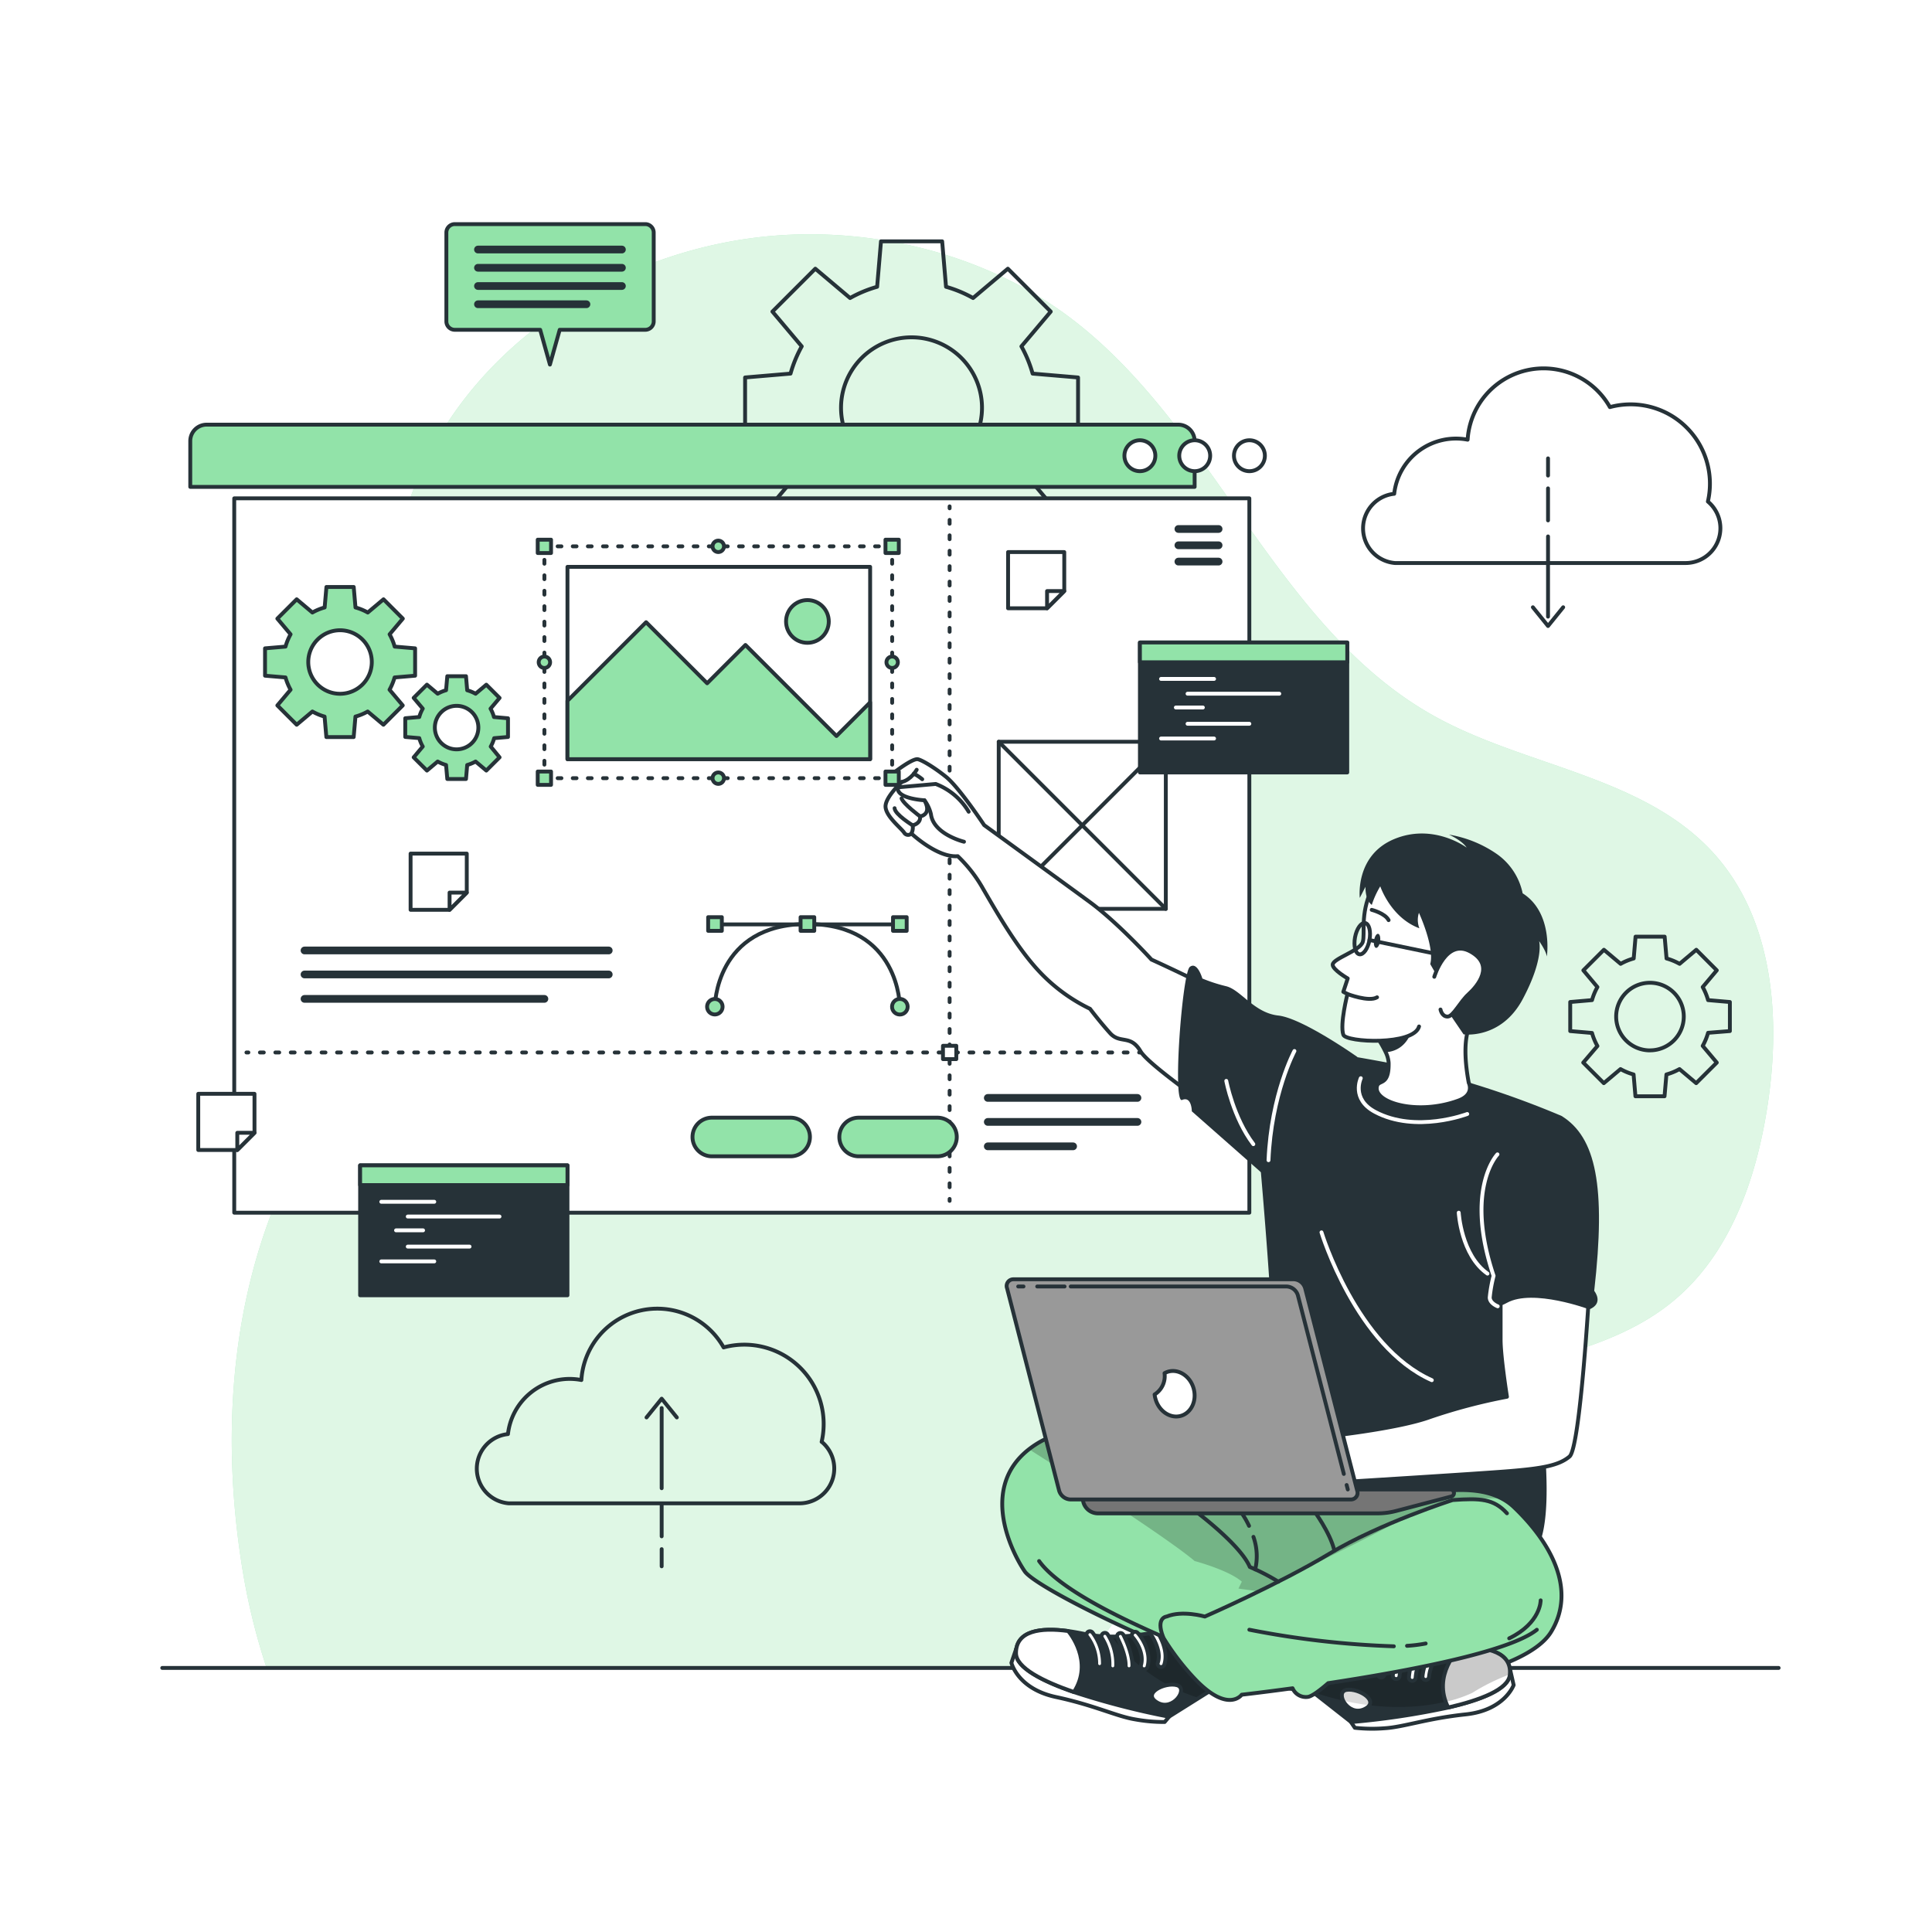 <svg class="animated" id="freepik_stories-website-creator" xmlns="http://www.w3.org/2000/svg" xmlns:xlink="http://www.w3.org/1999/xlink" viewBox="0 0 500 500" version="1.1" xmlns:svgjs="http://svgjs.com/svgjs"><style>svg#freepik_stories-website-creator:not(.animated) .animable {opacity: 0;}svg#freepik_stories-website-creator.animated #freepik--background-simple--inject-16 {animation: 1s 1 forwards cubic-bezier(.36,-0.01,.5,1.38) slideDown;animation-delay: 0s;}svg#freepik_stories-website-creator.animated #freepik--Floor--inject-16 {animation: 1s 1 forwards cubic-bezier(.36,-0.01,.5,1.38) slideRight;animation-delay: 0s;}svg#freepik_stories-website-creator.animated #freepik--Graphics--inject-16 {animation: 1s 1 forwards cubic-bezier(.36,-0.01,.5,1.38) slideRight,1.5s Infinite  linear floating;animation-delay: 0s,1s;}svg#freepik_stories-website-creator.animated #freepik--Window--inject-16 {animation: 1s 1 forwards cubic-bezier(.36,-0.01,.5,1.38) slideLeft,3s Infinite  linear floating;animation-delay: 0s,1s;}svg#freepik_stories-website-creator.animated #freepik--Screens--inject-16 {animation: 1s 1 forwards cubic-bezier(.36,-0.01,.5,1.38) slideDown,6s Infinite  linear shake;animation-delay: 0s,1s;}svg#freepik_stories-website-creator.animated #freepik--speech-bubble--inject-16 {animation: 1s 1 forwards cubic-bezier(.36,-0.01,.5,1.38) fadeIn,1.5s Infinite  linear floating;animation-delay: 0s,1s;}svg#freepik_stories-website-creator.animated #freepik--Character--inject-16 {animation: 1s 1 forwards cubic-bezier(.36,-0.01,.5,1.38) fadeIn;animation-delay: 0s;}            @keyframes slideDown {                0% {                    opacity: 0;                    transform: translateY(-30px);                }                100% {                    opacity: 1;                    transform: translateY(0);                }            }                    @keyframes slideRight {                0% {                    opacity: 0;                    transform: translateX(30px);                }                100% {                    opacity: 1;                    transform: translateX(0);                }            }                    @keyframes floating {                0% {                    opacity: 1;                    transform: translateY(0px);                }                50% {                    transform: translateY(-10px);                }                100% {                    opacity: 1;                    transform: translateY(0px);                }            }                    @keyframes slideLeft {                0% {                    opacity: 0;                    transform: translateX(-30px);                }                100% {                    opacity: 1;                    transform: translateX(0);                }            }                    @keyframes shake {                10%, 90% {                    transform: translate3d(-1px, 0, 0);                  }                  20%, 80% {                    transform: translate3d(2px, 0, 0);                  }                  30%, 50%, 70% {                    transform: translate3d(-4px, 0, 0);                  }                  40%, 60% {                    transform: translate3d(4px, 0, 0);                  }            }                    @keyframes fadeIn {                0% {                    opacity: 0;                }                100% {                    opacity: 1;                }            }        </style><g id="freepik--background-simple--inject-16" class="animable" style="transform-origin: 258.611px 250.609px;"><g id="elbxyqb3qe7sn"><path d="M67.93,167.09s-27.88,72,11.3,144.5S199.11,422.39,263.7,455.14s131.66,16.8,163.53-36.84-11.84-91.93-11.9-168.42,11.45-96.74-30-161.36-143.06-78.93-219.9-31S67.93,167.09,67.93,167.09Z" style="fill: rgb(255, 255, 255); opacity: 0.7; transform-origin: 248.588px 250.609px;" class="animable"></path></g><path d="M69,431.66H280.19c.85-1.36,1.71-2.72,2.59-4.05,22.72-34.58,59.1-59.24,98.83-70.81,17.8-5.18,37.08-8.26,51.38-20.06,14.72-12.13,21.48-31.49,24.4-50.34,3.55-22.82,1.63-48.41-13.86-65.54-18.19-20.11-48.67-22.37-72.37-35.55-40.79-22.7-56.6-74.39-93.71-102.71C254,64.71,222.36,57.78,194,61.7c-40.19,5.57-78,32.5-89.35,72a99.64,99.64,0,0,0-3.44,35.42c1.81,23.55,6.88,47.4,2.1,70.53-5.27,25.49-21.85,47-31.76,71.09-12.34,30-14,63.6-8.77,95.58A164.67,164.67,0,0,0,69,431.66Z" style="fill: rgb(146, 227, 169); transform-origin: 259.446px 246.149px;" id="el2azou4stkjh" class="animable"></path><g id="ele57lyc63tze"><path d="M69,431.66H280.19c.85-1.36,1.71-2.72,2.59-4.05,22.72-34.58,59.1-59.24,98.83-70.81,17.8-5.18,37.08-8.26,51.38-20.06,14.72-12.13,21.48-31.49,24.4-50.34,3.55-22.82,1.63-48.41-13.86-65.54-18.19-20.11-48.67-22.37-72.37-35.55-40.79-22.7-56.6-74.39-93.71-102.71C254,64.71,222.36,57.78,194,61.7c-40.19,5.57-78,32.5-89.35,72a99.64,99.64,0,0,0-3.44,35.42c1.81,23.55,6.88,47.4,2.1,70.53-5.27,25.49-21.85,47-31.76,71.09-12.34,30-14,63.6-8.77,95.58A164.67,164.67,0,0,0,69,431.66Z" style="fill: rgb(255, 255, 255); opacity: 0.7; transform-origin: 259.446px 246.149px;" class="animable"></path></g></g><g id="freepik--Floor--inject-16" class="animable" style="transform-origin: 251.15px 431.66px;"><line x1="41.99" y1="431.66" x2="460.31" y2="431.66" style="fill: none; stroke: rgb(38, 50, 56); stroke-linecap: round; stroke-linejoin: round; transform-origin: 251.15px 431.66px;" id="elnr8wply4xxq" class="animable"></line></g><g id="freepik--Graphics--inject-16" class="animable" style="transform-origin: 285.544px 233.91px;"><path d="M279,113.39V97.69l-11.76-1a32.58,32.58,0,0,0-2.9-7.05l7.59-9-11.1-11.1-9,7.59a32,32,0,0,0-7-2.91l-1-11.76H228l-1,11.76a32,32,0,0,0-7,2.91l-9-7.59-11.1,11.1,7.59,9a32.58,32.58,0,0,0-2.9,7.05l-11.76,1v15.7l11.76,1a32.58,32.58,0,0,0,2.9,7l-7.59,9,11.1,11.1,9-7.59a32,32,0,0,0,7,2.91l1,11.76H243.7l1-11.76a32.31,32.31,0,0,0,7.05-2.91l9,7.59,11.1-11.1-7.59-9a32.58,32.58,0,0,0,2.9-7Zm-43.1,10.39a18.24,18.24,0,1,1,18.24-18.24A18.25,18.25,0,0,1,235.86,123.78Z" style="fill: none; stroke: rgb(38, 50, 56); stroke-linecap: round; stroke-linejoin: round; transform-origin: 235.915px 105.515px;" id="elwbxlzjjf29k" class="animable"></path><path d="M447.69,266.84v-7.52l-5.64-.49a15.92,15.92,0,0,0-1.39-3.38l3.64-4.33L439,245.8l-4.32,3.64a15.41,15.41,0,0,0-3.38-1.39l-.49-5.64h-7.53l-.48,5.64a15.21,15.21,0,0,0-3.38,1.39l-4.33-3.64-5.32,5.32,3.64,4.33a15.44,15.44,0,0,0-1.4,3.38l-5.64.49v7.52l5.64.49a15.44,15.44,0,0,0,1.4,3.38L409.74,275l5.32,5.32,4.33-3.64a15.21,15.21,0,0,0,3.38,1.39l.48,5.64h7.53l.49-5.64a15.41,15.41,0,0,0,3.38-1.39l4.32,3.64L444.3,275l-3.64-4.33a15.92,15.92,0,0,0,1.39-3.38Zm-20.67,5a8.75,8.75,0,1,1,8.74-8.75A8.75,8.75,0,0,1,427,271.83Z" style="fill: none; stroke: rgb(38, 50, 56); stroke-linecap: round; stroke-linejoin: round; transform-origin: 427.03px 263.06px;" id="elefz8auy0bww" class="animable"></path><path d="M442,129.8a20.53,20.53,0,0,0-25.36-24.44,19.7,19.7,0,0,0-36.82,8.43,16.08,16.08,0,0,0-19,14,9,9,0,0,0,.2,17.92h75.28A9,9,0,0,0,442,129.8Z" style="fill: none; stroke: rgb(38, 50, 56); stroke-linecap: round; stroke-linejoin: round; transform-origin: 398.998px 120.523px;" id="elvt74uev849" class="animable"></path><line x1="400.63" y1="138.83" x2="400.63" y2="159.58" style="fill: none; stroke: rgb(38, 50, 56); stroke-linecap: round; stroke-linejoin: round; transform-origin: 400.63px 149.205px;" id="el4odrgighbze" class="animable"></line><line x1="400.63" y1="126.39" x2="400.63" y2="134.68" style="fill: none; stroke: rgb(38, 50, 56); stroke-linecap: round; stroke-linejoin: round; transform-origin: 400.63px 130.535px;" id="el1544992oa1k" class="animable"></line><line x1="400.63" y1="118.63" x2="400.63" y2="123.07" style="fill: none; stroke: rgb(38, 50, 56); stroke-linecap: round; stroke-linejoin: round; transform-origin: 400.63px 120.85px;" id="el8h7pyggcju6" class="animable"></line><polyline points="396.71 157.16 400.63 162.01 404.55 157.16" style="fill: none; stroke: rgb(38, 50, 56); stroke-linecap: round; stroke-linejoin: round; transform-origin: 400.63px 159.585px;" id="elsqhwqxlkw9k" class="animable"></polyline><path d="M212.64,373.15a20.54,20.54,0,0,0-25.37-24.44,19.69,19.69,0,0,0-36.81,8.44,16.27,16.27,0,0,0-3-.29,16.09,16.09,0,0,0-16,14.28,9,9,0,0,0,.19,17.92H207a9,9,0,0,0,5.67-15.91Z" style="fill: none; stroke: rgb(38, 50, 56); stroke-linecap: round; stroke-linejoin: round; transform-origin: 169.651px 363.87px;" id="elr3a5foalp5" class="animable"></path><line x1="171.24" y1="385.15" x2="171.24" y2="364.41" style="fill: none; stroke: rgb(38, 50, 56); stroke-linecap: round; stroke-linejoin: round; transform-origin: 171.24px 374.78px;" id="eli22hj8ewx2" class="animable"></line><line x1="171.24" y1="397.6" x2="171.24" y2="389.3" style="fill: none; stroke: rgb(38, 50, 56); stroke-linecap: round; stroke-linejoin: round; transform-origin: 171.24px 393.45px;" id="eloxq1m76hu6d" class="animable"></line><line x1="171.24" y1="405.36" x2="171.24" y2="400.92" style="fill: none; stroke: rgb(38, 50, 56); stroke-linecap: round; stroke-linejoin: round; transform-origin: 171.24px 403.14px;" id="elqd6rd24my4" class="animable"></line><polyline points="175.16 366.83 171.24 361.98 167.32 366.83" style="fill: none; stroke: rgb(38, 50, 56); stroke-linecap: round; stroke-linejoin: round; transform-origin: 171.24px 364.405px;" id="el5uaim8qj259" class="animable"></polyline></g><g id="freepik--Window--inject-16" class="animable animator-active" style="transform-origin: 188.295px 211.87px;"><path d="M53.48,109.9H304.93a4.24,4.24,0,0,1,4.24,4.24V126a0,0,0,0,1,0,0H49.24a0,0,0,0,1,0,0V114.14A4.24,4.24,0,0,1,53.48,109.9Z" style="fill: rgb(146, 227, 169); stroke: rgb(38, 50, 56); stroke-linecap: round; stroke-linejoin: round; transform-origin: 179.205px 117.95px;" id="el3q8ix9zf8mu" class="animable"></path><rect x="60.62" y="128.97" width="262.71" height="184.87" style="fill: rgb(255, 255, 255); stroke: rgb(38, 50, 56); stroke-linecap: round; stroke-linejoin: round; transform-origin: 191.975px 221.405px;" id="elyhidwmlomms" class="animable"></rect><path d="M327.35,117.94a4,4,0,1,1-4-4A4,4,0,0,1,327.35,117.94Z" style="fill: rgb(255, 255, 255); stroke: rgb(38, 50, 56); stroke-linecap: round; stroke-linejoin: round; transform-origin: 323.35px 117.94px;" id="elo30ostaojfk" class="animable"></path><path d="M313.19,117.94a4,4,0,1,1-4-4A4,4,0,0,1,313.19,117.94Z" style="fill: rgb(255, 255, 255); stroke: rgb(38, 50, 56); stroke-linecap: round; stroke-linejoin: round; transform-origin: 309.19px 117.94px;" id="elhvgqzwtyd0i" class="animable"></path><path d="M299,117.94a4,4,0,1,1-4-4A4,4,0,0,1,299,117.94Z" style="fill: rgb(255, 255, 255); stroke: rgb(38, 50, 56); stroke-linecap: round; stroke-linejoin: round; transform-origin: 295px 117.94px;" id="elgzny0txz1nr" class="animable"></path><line x1="315.37" y1="136.9" x2="304.97" y2="136.9" style="fill: none; stroke: rgb(38, 50, 56); stroke-linecap: round; stroke-linejoin: round; stroke-width: 2px; transform-origin: 310.17px 136.9px;" id="el9o5t641iaf" class="animable"></line><line x1="315.37" y1="141.12" x2="304.97" y2="141.12" style="fill: none; stroke: rgb(38, 50, 56); stroke-linecap: round; stroke-linejoin: round; stroke-width: 2px; transform-origin: 310.17px 141.12px;" id="el5h6412ge1zl" class="animable"></line><line x1="315.37" y1="145.34" x2="304.97" y2="145.34" style="fill: none; stroke: rgb(38, 50, 56); stroke-linecap: round; stroke-linejoin: round; stroke-width: 2px; transform-origin: 310.17px 145.34px;" id="el6mgxfsz5uug" class="animable"></line><line x1="78.81" y1="245.98" x2="157.54" y2="245.98" style="fill: none; stroke: rgb(38, 50, 56); stroke-linecap: round; stroke-linejoin: round; stroke-width: 2px; transform-origin: 118.175px 245.98px;" id="elb692frv16rd" class="animable"></line><line x1="78.81" y1="252.19" x2="157.54" y2="252.19" style="fill: none; stroke: rgb(38, 50, 56); stroke-linecap: round; stroke-linejoin: round; stroke-width: 2px; transform-origin: 118.175px 252.19px;" id="eletmc7r35zyb" class="animable"></line><line x1="78.81" y1="258.51" x2="140.89" y2="258.51" style="fill: none; stroke: rgb(38, 50, 56); stroke-linecap: round; stroke-linejoin: round; stroke-width: 2px; transform-origin: 109.85px 258.51px;" id="elr8qajixbrfs" class="animable"></line><line x1="245.76" y1="131.05" x2="245.76" y2="131.55" style="fill: none; stroke: rgb(38, 50, 56); stroke-linecap: round; stroke-linejoin: round; transform-origin: 245.76px 131.3px;" id="elg5hwrf8mid9" class="animable"></line><line x1="245.76" y1="134.55" x2="245.76" y2="308.78" style="fill: none; stroke: rgb(38, 50, 56); stroke-linecap: round; stroke-linejoin: round; stroke-dasharray: 0.998, 2.995; transform-origin: 245.76px 221.665px;" id="elei19n11mu0w" class="animable"></line><line x1="245.76" y1="310.28" x2="245.76" y2="310.78" style="fill: none; stroke: rgb(38, 50, 56); stroke-linecap: round; stroke-linejoin: round; transform-origin: 245.76px 310.53px;" id="elascixg49gtr" class="animable"></line><line x1="63.78" y1="272.38" x2="64.28" y2="272.38" style="fill: none; stroke: rgb(38, 50, 56); stroke-linecap: round; stroke-linejoin: round; transform-origin: 64.03px 272.38px;" id="elr0d7py1m92l" class="animable"></line><line x1="67.27" y1="272.38" x2="317.31" y2="272.38" style="fill: none; stroke: rgb(38, 50, 56); stroke-linecap: round; stroke-linejoin: round; stroke-dasharray: 0.998, 2.994; transform-origin: 192.29px 272.38px;" id="elm1pnlsat7xk" class="animable"></line><line x1="318.81" y1="272.38" x2="319.31" y2="272.38" style="fill: none; stroke: rgb(38, 50, 56); stroke-linecap: round; stroke-linejoin: round; transform-origin: 319.06px 272.38px;" id="el1bocygmrv8h" class="animable"></line><rect x="244.04" y="270.65" width="3.45" height="3.45" style="fill: rgb(255, 255, 255); stroke: rgb(38, 50, 56); stroke-linecap: round; stroke-linejoin: round; transform-origin: 245.765px 272.375px;" id="el8fnlsqpe2ti" class="animable"></rect><line x1="231.99" y1="239.24" x2="185.93" y2="239.24" style="fill: none; stroke: rgb(38, 50, 56); stroke-linecap: round; stroke-linejoin: round; transform-origin: 208.96px 239.24px;" id="elxqlt737djqq" class="animable"></line><path d="M232.88,260.54s0-21.41-23.92-21.41S185,260.54,185,260.54" style="fill: none; stroke: rgb(38, 50, 56); stroke-linecap: round; stroke-linejoin: round; transform-origin: 208.94px 249.835px;" id="eldorw8t20cel" class="animable"></path><circle cx="232.88" cy="260.54" r="2.02" style="fill: rgb(146, 227, 169); stroke: rgb(38, 50, 56); stroke-linecap: round; stroke-linejoin: round; transform-origin: 232.88px 260.54px;" id="ell1yn19tvw6o" class="animable"></circle><path d="M183,260.54a2,2,0,1,1,2,2A2,2,0,0,1,183,260.54Z" style="fill: rgb(146, 227, 169); stroke: rgb(38, 50, 56); stroke-linecap: round; stroke-linejoin: round; transform-origin: 185px 260.54px;" id="elterxwows28" class="animable"></path><g id="elld9g0n3a7el"><rect x="231.11" y="237.36" width="3.54" height="3.54" style="fill: rgb(146, 227, 169); stroke: rgb(38, 50, 56); stroke-linecap: round; stroke-linejoin: round; transform-origin: 232.88px 239.13px; transform: rotate(180deg);" class="animable"></rect></g><g id="ela20prxfdpxt"><rect x="207.19" y="237.36" width="3.54" height="3.54" style="fill: rgb(146, 227, 169); stroke: rgb(38, 50, 56); stroke-linecap: round; stroke-linejoin: round; transform-origin: 208.96px 239.13px; transform: rotate(180deg);" class="animable"></rect></g><g id="elt82b21fldyo"><rect x="183.27" y="237.36" width="3.54" height="3.54" style="fill: rgb(146, 227, 169); stroke: rgb(38, 50, 56); stroke-linecap: round; stroke-linejoin: round; transform-origin: 185.04px 239.13px; transform: rotate(180deg);" class="animable"></rect></g><path d="M107.43,174.87v-7.08l-5.29-.45a15.09,15.09,0,0,0-1.31-3.18l3.42-4.06-5-5-4.07,3.42A14.22,14.22,0,0,0,92,157.21l-.46-5.3H84.48l-.46,5.3a14,14,0,0,0-3.17,1.31l-4.07-3.42-5,5,3.42,4.06a14.58,14.58,0,0,0-1.31,3.18l-5.3.45v7.08l5.3.45a14.78,14.78,0,0,0,1.31,3.18l-3.42,4.06,5,5,4.07-3.42A14,14,0,0,0,84,185.45l.46,5.3h7.07l.46-5.3a14.22,14.22,0,0,0,3.17-1.31l4.07,3.42,5-5-3.42-4.06a15.31,15.31,0,0,0,1.31-3.18ZM88,179.55a8.22,8.22,0,1,1,8.22-8.22A8.22,8.22,0,0,1,88,179.55Z" style="fill: rgb(146, 227, 169); stroke: rgb(38, 50, 56); stroke-linecap: round; stroke-linejoin: round; transform-origin: 88.01px 171.33px;" id="el9hag15tehea" class="animable"></path><path d="M131.47,190.73v-4.84l-3.63-.32a9.81,9.81,0,0,0-.89-2.17l2.34-2.78-3.43-3.42-2.78,2.34a10.34,10.34,0,0,0-2.17-.9L120.6,175h-4.84l-.32,3.63a10.34,10.34,0,0,0-2.17.9l-2.78-2.34-3.43,3.42,2.35,2.78a9.38,9.38,0,0,0-.9,2.17l-3.63.32v4.84l3.63.31a9.2,9.2,0,0,0,.9,2.17L107.06,196l3.43,3.42,2.78-2.34a10.34,10.34,0,0,0,2.17.9l.32,3.62h4.84l.31-3.62a10.34,10.34,0,0,0,2.17-.9l2.78,2.34,3.43-3.42L127,193.21a9.61,9.61,0,0,0,.89-2.17Zm-13.29,3.2a5.63,5.63,0,1,1,5.62-5.62A5.63,5.63,0,0,1,118.18,193.93Z" style="fill: rgb(146, 227, 169); stroke: rgb(38, 50, 56); stroke-linecap: round; stroke-linejoin: round; transform-origin: 118.175px 188.3px;" id="eltcccrbcefyr" class="animable"></path><line x1="255.64" y1="284.14" x2="294.37" y2="284.14" style="fill: none; stroke: rgb(38, 50, 56); stroke-linecap: round; stroke-linejoin: round; stroke-width: 2px; transform-origin: 275.005px 284.14px;" id="el1xiyjwk59ob" class="animable"></line><line x1="255.64" y1="290.35" x2="294.37" y2="290.35" style="fill: none; stroke: rgb(38, 50, 56); stroke-linecap: round; stroke-linejoin: round; stroke-width: 2px; transform-origin: 275.005px 290.35px;" id="eluftmssuf07e" class="animable"></line><line x1="255.64" y1="296.67" x2="277.72" y2="296.67" style="fill: none; stroke: rgb(38, 50, 56); stroke-linecap: round; stroke-linejoin: round; stroke-width: 2px; transform-origin: 266.68px 296.67px;" id="el24lbbswch8w" class="animable"></line><path d="M204.61,299.25H184.22a5,5,0,0,1-5-5h0a5,5,0,0,1,5-5h20.39a5,5,0,0,1,5,5h0A5,5,0,0,1,204.61,299.25Z" style="fill: rgb(146, 227, 169); stroke: rgb(38, 50, 56); stroke-linecap: round; stroke-linejoin: round; transform-origin: 194.415px 294.25px;" id="el7tzcr8xtee7" class="animable"></path><path d="M242.61,299.25H222.22a5,5,0,0,1-5-5h0a5,5,0,0,1,5-5h20.39a5,5,0,0,1,5,5h0A5,5,0,0,1,242.61,299.25Z" style="fill: rgb(146, 227, 169); stroke: rgb(38, 50, 56); stroke-linecap: round; stroke-linejoin: round; transform-origin: 232.415px 294.25px;" id="el4smajjz2ca3" class="animable"></path><rect x="258.47" y="191.97" width="43.24" height="43.24" style="fill: rgb(255, 255, 255); stroke: rgb(38, 50, 56); stroke-linecap: round; stroke-linejoin: round; transform-origin: 280.09px 213.59px;" id="elqi7xxzjaov" class="animable"></rect><line x1="258.47" y1="191.97" x2="301.71" y2="235.21" style="fill: rgb(255, 255, 255); stroke: rgb(38, 50, 56); stroke-linecap: round; stroke-linejoin: round; transform-origin: 280.09px 213.59px;" id="el3dv5u7yt2ap" class="animable"></line><line x1="301.71" y1="191.97" x2="258.47" y2="235.21" style="fill: rgb(255, 255, 255); stroke: rgb(38, 50, 56); stroke-linecap: round; stroke-linejoin: round; transform-origin: 280.09px 213.59px;" id="el09h8duljzgkv" class="animable"></line><polygon points="275.43 142.88 275.43 152.97 270.98 157.42 260.89 157.42 260.89 142.88 275.43 142.88" style="fill: rgb(255, 255, 255); stroke: rgb(38, 50, 56); stroke-linecap: round; stroke-linejoin: round; transform-origin: 268.16px 150.15px;" id="elcmel2erl5s" class="animable"></polygon><polygon points="275.43 152.97 270.98 157.42 270.98 152.97 275.43 152.97" style="fill: rgb(255, 255, 255); stroke: rgb(38, 50, 56); stroke-linecap: round; stroke-linejoin: round; transform-origin: 273.205px 155.195px;" id="ela8a45144k15" class="animable"></polygon><polygon points="120.8 220.91 120.8 231 116.35 235.46 106.26 235.46 106.26 220.91 120.8 220.91" style="fill: rgb(255, 255, 255); stroke: rgb(38, 50, 56); stroke-linecap: round; stroke-linejoin: round; transform-origin: 113.53px 228.185px;" id="ele44wg5betl5" class="animable"></polygon><polygon points="120.8 231 116.35 235.46 116.35 231 120.8 231" style="fill: rgb(255, 255, 255); stroke: rgb(38, 50, 56); stroke-linecap: round; stroke-linejoin: round; transform-origin: 118.575px 233.23px;" id="elqwcj6dsouu" class="animable"></polygon><polygon points="65.86 283.08 65.86 293.17 61.41 297.62 51.31 297.62 51.31 283.08 65.86 283.08" style="fill: rgb(255, 255, 255); stroke: rgb(38, 50, 56); stroke-linecap: round; stroke-linejoin: round; transform-origin: 58.585px 290.35px;" id="eltgybu14jswg" class="animable"></polygon><polygon points="65.86 293.17 61.41 297.62 61.41 293.17 65.86 293.17" style="fill: rgb(255, 255, 255); stroke: rgb(38, 50, 56); stroke-linecap: round; stroke-linejoin: round; transform-origin: 63.635px 295.395px;" id="el2uqd9giqvta" class="animable"></polygon></g><g id="freepik--Screens--inject-16" class="animable" style="transform-origin: 220.935px 250.75px;"><rect x="295.01" y="166.28" width="53.66" height="33.63" style="fill: rgb(38, 50, 56); stroke: rgb(38, 50, 56); stroke-linecap: round; stroke-linejoin: round; transform-origin: 321.84px 183.095px;" id="ely30glpake4" class="animable"></rect><rect x="295.01" y="166.28" width="53.66" height="5.11" style="fill: rgb(146, 227, 169); stroke: rgb(38, 50, 56); stroke-linecap: round; stroke-linejoin: round; transform-origin: 321.84px 168.835px;" id="elmwvw7o4r9a" class="animable"></rect><line x1="300.48" y1="175.7" x2="314.2" y2="175.7" style="fill: none; stroke: rgb(255, 255, 255); stroke-linecap: round; stroke-linejoin: round; transform-origin: 307.34px 175.7px;" id="elij4sbyr33xr" class="animable"></line><line x1="307.34" y1="179.53" x2="331.08" y2="179.53" style="fill: none; stroke: rgb(255, 255, 255); stroke-linecap: round; stroke-linejoin: round; transform-origin: 319.21px 179.53px;" id="elburkph7zmvp" class="animable"></line><line x1="304.31" y1="183.1" x2="311.3" y2="183.1" style="fill: none; stroke: rgb(255, 255, 255); stroke-linecap: round; stroke-linejoin: round; transform-origin: 307.805px 183.1px;" id="eln7onmtifn7q" class="animable"></line><line x1="307.34" y1="187.31" x2="323.33" y2="187.31" style="fill: none; stroke: rgb(255, 255, 255); stroke-linecap: round; stroke-linejoin: round; transform-origin: 315.335px 187.31px;" id="ela4il62mp4ji" class="animable"></line><line x1="300.48" y1="191.13" x2="314.2" y2="191.13" style="fill: none; stroke: rgb(255, 255, 255); stroke-linecap: round; stroke-linejoin: round; transform-origin: 307.34px 191.13px;" id="el1oa1ahz45r3" class="animable"></line><rect x="93.2" y="301.59" width="53.66" height="33.63" style="fill: rgb(38, 50, 56); stroke: rgb(38, 50, 56); stroke-linecap: round; stroke-linejoin: round; transform-origin: 120.03px 318.405px;" id="elzl4tthu1zu" class="animable"></rect><rect x="93.2" y="301.59" width="53.66" height="5.11" style="fill: rgb(146, 227, 169); stroke: rgb(38, 50, 56); stroke-linecap: round; stroke-linejoin: round; transform-origin: 120.03px 304.145px;" id="el62sq72mxluo" class="animable"></rect><line x1="98.68" y1="311.02" x2="112.39" y2="311.02" style="fill: none; stroke: rgb(255, 255, 255); stroke-linecap: round; stroke-linejoin: round; transform-origin: 105.535px 311.02px;" id="eleptnlv17i37" class="animable"></line><line x1="105.53" y1="314.84" x2="129.27" y2="314.84" style="fill: none; stroke: rgb(255, 255, 255); stroke-linecap: round; stroke-linejoin: round; transform-origin: 117.4px 314.84px;" id="el41b4od7kn6v" class="animable"></line><line x1="102.5" y1="318.41" x2="109.49" y2="318.41" style="fill: none; stroke: rgb(255, 255, 255); stroke-linecap: round; stroke-linejoin: round; transform-origin: 105.995px 318.41px;" id="eljsu4yvh2a3r" class="animable"></line><line x1="105.53" y1="322.62" x2="121.52" y2="322.62" style="fill: none; stroke: rgb(255, 255, 255); stroke-linecap: round; stroke-linejoin: round; transform-origin: 113.525px 322.62px;" id="ele7k6ydistyt" class="animable"></line><line x1="98.68" y1="326.45" x2="112.39" y2="326.45" style="fill: none; stroke: rgb(255, 255, 255); stroke-linecap: round; stroke-linejoin: round; transform-origin: 105.535px 326.45px;" id="el9cnun5aupru" class="animable"></line></g><g id="freepik--speech-bubble--inject-16" class="animable" style="transform-origin: 142.35px 76.175px;"><path d="M167,58h-49.3a2.19,2.19,0,0,0-2.18,2.18v23a2.18,2.18,0,0,0,2.18,2.17H139.8l2.52,9,2.53-9H167a2.18,2.18,0,0,0,2.18-2.17v-23A2.19,2.19,0,0,0,167,58Z" style="fill: rgb(146, 227, 169); stroke: rgb(38, 50, 56); stroke-linecap: round; stroke-linejoin: round; transform-origin: 142.35px 76.175px;" id="elbylfaw6cbj" class="animable"></path><line x1="123.7" y1="64.58" x2="160.95" y2="64.58" style="fill: none; stroke: rgb(38, 50, 56); stroke-linecap: round; stroke-linejoin: round; stroke-width: 2px; transform-origin: 142.325px 64.58px;" id="eloe0t6cnzc1f" class="animable"></line><line x1="123.7" y1="69.3" x2="160.95" y2="69.3" style="fill: none; stroke: rgb(38, 50, 56); stroke-linecap: round; stroke-linejoin: round; stroke-width: 2px; transform-origin: 142.325px 69.3px;" id="el1mg1tlzg82o" class="animable"></line><line x1="123.7" y1="74.02" x2="160.95" y2="74.02" style="fill: none; stroke: rgb(38, 50, 56); stroke-linecap: round; stroke-linejoin: round; stroke-width: 2px; transform-origin: 142.325px 74.02px;" id="el0sa4v8fft08d" class="animable"></line><line x1="123.7" y1="78.74" x2="151.77" y2="78.74" style="fill: none; stroke: rgb(38, 50, 56); stroke-linecap: round; stroke-linejoin: round; stroke-width: 2px; transform-origin: 137.735px 78.74px;" id="elc4moi4ca8tq" class="animable"></line></g><g id="freepik--Character--inject-16" class="animable" style="transform-origin: 276.488px 293.533px;"><path d="M247.87,221.58c-5.29.45-12-5.87-12-5.87a1.19,1.19,0,0,1-1.89-.24c-.86-1.24-4.59-4.11-4.8-6.59s4.19-6.5,4.19-6.5c-3.39.92-3.75-1.07-3.75-1.07s5.71-4.71,7.71-4.84c.78-.05,4.18,1.91,7.47,4.55,3.44,2.77,9.9,12.52,9.9,12.52s21.85,15.87,27.37,19.93c7.29,5.36,15.93,14.87,15.93,14.87s29,13.08,37,20.27l-10.82,25.62s-26.37-17.67-29-22.15-5.27-1.79-7.91-4.72-5.17-6.28-5.17-6.28A44.58,44.58,0,0,1,269.51,252c-6.16-6.33-11.59-16-15-21.82A36,36,0,0,0,247.87,221.58Z" style="fill: rgb(255, 255, 255); stroke: rgb(38, 50, 56); stroke-linecap: round; stroke-linejoin: round; transform-origin: 282.086px 245.35px;" id="el1oxec1igi2u" class="animable"></path><path d="M249.48,217.84s-7.87-1.91-8.55-7.1a9.55,9.55,0,0,0-1.69-3.63s-7.34-.36-6.88-3.35l9.8-.87a17.06,17.06,0,0,1,8.53,7.18" style="fill: rgb(255, 255, 255); stroke: rgb(38, 50, 56); stroke-linecap: round; stroke-linejoin: round; transform-origin: 241.515px 210.365px;" id="el65jgbjv1eyb" class="animable"></path><path d="M235.86,215.71a3.22,3.22,0,0,0,.33-2.12s2.16-.4,1.92-2.31c0,0,3.2-.39,1.13-4.17" style="fill: none; stroke: rgb(38, 50, 56); stroke-linecap: round; stroke-linejoin: round; transform-origin: 237.899px 211.41px;" id="elefuyy1n57f9" class="animable"></path><path d="M238.11,211.28s-4.31-3.19-4.79-4.65" style="fill: none; stroke: rgb(38, 50, 56); stroke-linecap: round; stroke-linejoin: round; transform-origin: 235.715px 208.955px;" id="elm7a038qgyao" class="animable"></path><path d="M236.19,213.59s-4.59-2.8-4.67-4.43" style="fill: none; stroke: rgb(38, 50, 56); stroke-linecap: round; stroke-linejoin: round; transform-origin: 233.855px 211.375px;" id="eltldjq0yiqum" class="animable"></path><path d="M237.24,199.21s-1.46,2.62-3.88,3.17" style="fill: none; stroke: rgb(38, 50, 56); stroke-linecap: round; stroke-linejoin: round; transform-origin: 235.3px 200.795px;" id="elzrhlp4o86a" class="animable"></path><path d="M236.51,200.23a12.55,12.55,0,0,1,2.16,1.43" style="fill: none; stroke: rgb(38, 50, 56); stroke-linecap: round; stroke-linejoin: round; transform-origin: 237.59px 200.945px;" id="elga1awf8nqd4" class="animable"></path><path d="M404.12,288.8a236.19,236.19,0,0,0-34.91-11.66c-17.56-4.11-46-7.78-46-7.78s7.82,79.8,5.76,84.6-14.42,20.92-14.42,20.92,66.89,26.08,78.55,28.3,5.58-38.25,5.58-38.25S411,313.49,404.12,288.8Z" style="fill: rgb(38, 50, 56); transform-origin: 360.379px 336.314px;" id="elnfb0in6297p" class="animable"></path><path d="M380.11,280.23s1.59,3-2.59,4.57c-10.83,4-22.37.47-21.14-3.77.47-1.62,3.15,0,3-6a7.37,7.37,0,0,0-.73-2.66,27.47,27.47,0,0,0-2.75-4.61,57.26,57.26,0,0,0-3.71-4.63s17.19-11,29.94,0C382.11,263.08,377.37,265.48,380.11,280.23Z" style="fill: rgb(255, 255, 255); stroke: rgb(38, 50, 56); stroke-linecap: round; stroke-linejoin: round; transform-origin: 367.16px 272.397px;" id="ellsvs5a6l8td" class="animable"></path><path d="M401.41,422.36c-6.77,11-41.12,16.21-59.87,15.72s-72.7-26-76.36-31.44c-3.39-5-11.72-21.57,1.12-31.58a24.88,24.88,0,0,1,3.46-2.24c8.79-4.76,67.25,10.25,67.25,10.25s3.62-2.29,4.95-2.12c4.08.52,7,3.82,15.24,6.17,5.77,1.65,21.52-4.69,31.58.76a13.88,13.88,0,0,1,3.06,2.22C401.24,399.08,408.17,411.33,401.41,422.36Z" style="fill: rgb(146, 227, 169); transform-origin: 331.748px 404.999px;" id="eln02gj8mxzbq" class="animable"></path><g style="clip-path: url(&quot;#freepik--clip-path--inject-16&quot;); transform-origin: 327.54px 393.419px;" id="elfuju8wb3q19" class="animable"><g id="elwgfts7ha10h"><path d="M388.78,387.88c-10.31-.69-19.5,1.47-25.92,5.26-7.61,4.5-43.55,21.81-43.55,21.81.08-1.86,2.08-5.61,2.08-5.61-3.38-3-12.22-5.35-12.22-5.35-6.85-5.85-34-23.3-42.87-28.93a24.88,24.88,0,0,1,3.46-2.24c8.79-4.76,67.25,10.25,67.25,10.25s3.62-2.29,4.95-2.12c4.08.52,7,3.82,15.24,6.17C363,388.77,378.72,382.43,388.78,387.88Z" style="fill-opacity: 0.7; opacity: 0.3; transform-origin: 327.54px 393.419px;" class="animable"></path></g></g><path d="M401.41,422.36c-6.77,11-41.12,16.21-59.87,15.72s-72.7-26-76.36-31.44c-3.39-5-11.72-21.57,1.12-31.58a24.88,24.88,0,0,1,3.46-2.24c8.79-4.76,67.25,10.25,67.25,10.25s3.62-2.29,4.95-2.12c4.08.52,7,3.82,15.24,6.17,5.77,1.65,21.52-4.69,31.58.76a13.88,13.88,0,0,1,3.06,2.22C401.24,399.08,408.17,411.33,401.41,422.36Z" style="fill: none; stroke: rgb(38, 50, 56); stroke-linecap: round; stroke-linejoin: round; transform-origin: 331.748px 404.999px;" id="elvyoooja9w7" class="animable"></path><path d="M390.87,432.32l.86,3.77s-2.3,6.52-12.41,7.59-16.1,3.3-21,3.59a40.82,40.82,0,0,1-7.69-.12l-1-1.48Z" style="fill: rgb(255, 255, 255); stroke: rgb(38, 50, 56); stroke-linecap: round; stroke-linejoin: round; transform-origin: 370.68px 439.858px;" id="elxu3oq5dlqsc" class="animable"></path><path d="M332.16,431.92l17.52,13.75a200.72,200.72,0,0,0,25.12-3.76h0c8.3-1.92,15.55-4.67,15.94-8.45.61-5.74-5.53-7.31-12.82-7.09-1.36,0-2.76.14-4.17.28-11.67,1.25-26.51-5.19-26.51-5.19Z" style="fill: rgb(38, 50, 56); transform-origin: 361.471px 433.565px;" id="elug26auqfty" class="animable"></path><g style="clip-path: url(&quot;#freepik--clip-path-2--inject-16&quot;); transform-origin: 361.469px 431.608px;" id="elgbxev2v0s3" class="animable"><g id="el5a6qwqs0fj"><path d="M390.75,433.32a53.46,53.46,0,0,0-9.74,4.8s-16.27,8.37-41.28-.25l-7.57-5.95,15.08-10.47s14.83,6.45,26.51,5.19c1.41-.15,2.81-.25,4.17-.28C385.16,426.14,391.25,427.68,390.75,433.32Z" style="fill-opacity: 0.7; opacity: 0.3; transform-origin: 361.469px 431.608px;" class="animable"></path></g></g><path d="M332.16,431.92l17.52,13.75a200.72,200.72,0,0,0,25.12-3.76h0c8.3-1.92,15.55-4.67,15.94-8.45.61-5.74-5.53-7.31-12.82-7.09-1.36,0-2.76.14-4.17.28-11.67,1.25-26.51-5.19-26.51-5.19Z" style="fill: none; stroke: rgb(38, 50, 56); stroke-linecap: round; stroke-linejoin: round; transform-origin: 361.471px 433.565px;" id="elw2wghso2zal" class="animable"></path><path d="M348.49,437.34c-3.16.51.31,7,4.59,5S351.65,436.82,348.49,437.34Z" style="fill: rgb(255, 255, 255); transform-origin: 350.94px 440.005px;" id="elm7bduskm9qm" class="animable"></path><g style="clip-path: url(&quot;#freepik--clip-path-3--inject-16&quot;); transform-origin: 350.943px 439.299px;" id="elnonliiv6uh" class="animable"><g id="elpmcjq4w2yt"><path d="M354.42,441.31a66.94,66.94,0,0,1-6.81-1.19c-.6-1.27-.46-2.57.88-2.78C351.14,436.9,355.6,439.35,354.42,441.31Z" style="fill-opacity: 0.7; opacity: 0.2; transform-origin: 350.943px 439.299px;" class="animable"></path></g></g><path d="M348.49,437.34c-3.16.51.31,7,4.59,5S351.65,436.82,348.49,437.34Z" style="fill: none; stroke: rgb(38, 50, 56); stroke-linecap: round; stroke-linejoin: round; transform-origin: 350.94px 440.005px;" id="elps22i024ut" class="animable"></path><path d="M374.8,441.9c8.3-1.92,15.55-4.67,15.94-8.45.61-5.74-5.53-7.31-12.82-7.09C377.6,426.67,370.53,433.5,374.8,441.9Z" style="fill: rgb(255, 255, 255); transform-origin: 382.108px 434.12px;" id="els9v0ldhypmm" class="animable"></path><g style="clip-path: url(&quot;#freepik--clip-path-4--inject-16&quot;); transform-origin: 382.11px 433.375px;" id="el9b859911vp9" class="animable"><g id="elpplql0c681"><path d="M390.75,433.32a53.46,53.46,0,0,0-9.74,4.8,32.78,32.78,0,0,1-6.85,2.29c-2.8-7.7,3.46-13.76,3.76-14.05C385.16,426.14,391.25,427.68,390.75,433.32Z" style="fill-opacity: 0.7; opacity: 0.3; transform-origin: 382.11px 433.375px;" class="animable"></path></g></g><path d="M374.8,441.9c8.3-1.92,15.55-4.67,15.94-8.45.61-5.74-5.53-7.31-12.82-7.09C377.6,426.67,370.53,433.5,374.8,441.9Z" style="fill: none; stroke: rgb(38, 50, 56); stroke-linecap: round; stroke-linejoin: round; transform-origin: 382.108px 434.12px;" id="elmch3mgo2vf" class="animable"></path><path d="M368.88,434.77h.05a.86.86,0,0,0,.9-.83,11.78,11.78,0,0,1,3-6.59.86.86,0,0,0,0-1.22.87.87,0,0,0-1.22,0,13.36,13.36,0,0,0-3.47,7.71A.86.86,0,0,0,368.88,434.77Z" style="fill: rgb(255, 255, 255); stroke: rgb(38, 50, 56); stroke-linecap: round; stroke-linejoin: round; transform-origin: 370.61px 430.326px;" id="elw80le0jsbhn" class="animable"></path><path d="M365.41,435h.07a.86.86,0,0,0,.88-.85,12.84,12.84,0,0,1,2.66-6.86.87.87,0,1,0-1.34-1.1,14.48,14.48,0,0,0-3.05,7.92A.86.86,0,0,0,365.41,435Z" style="fill: rgb(255, 255, 255); stroke: rgb(38, 50, 56); stroke-linecap: round; stroke-linejoin: round; transform-origin: 366.948px 430.406px;" id="elibyfo76cix" class="animable"></path><path d="M361.26,434.54h0a.86.86,0,0,0,.94-.78c.27-3,2.85-6.93,2.88-7a.88.88,0,0,0-.24-1.21.87.87,0,0,0-1.2.24c-.12.17-2.86,4.29-3.17,7.77A.87.87,0,0,0,361.26,434.54Z" style="fill: rgb(255, 255, 255); stroke: rgb(38, 50, 56); stroke-linecap: round; stroke-linejoin: round; transform-origin: 362.843px 429.975px;" id="eljajtfhq7cf8" class="animable"></path><path d="M357.34,434.13a.91.91,0,0,0,.23,0,.86.86,0,0,0,.71-1c-.61-3.68,2.81-6.83,2.84-6.86A.87.87,0,0,0,360,425c-.17.15-4.16,3.81-3.39,8.44A.88.88,0,0,0,357.34,434.13Z" style="fill: rgb(255, 255, 255); stroke: rgb(38, 50, 56); stroke-linecap: round; stroke-linejoin: round; transform-origin: 358.896px 429.517px;" id="elbkqru37vl" class="animable"></path><path d="M353.08,433.1a.88.88,0,0,0,.28,0,.87.87,0,0,0,.65-1c-.75-3.28,2.48-7,2.52-7a.87.87,0,0,0-.08-1.22.86.86,0,0,0-1.22.07c-.16.18-3.86,4.41-2.91,8.57A.86.86,0,0,0,353.08,433.1Z" style="fill: rgb(255, 255, 255); stroke: rgb(38, 50, 56); stroke-linecap: round; stroke-linejoin: round; transform-origin: 354.453px 428.385px;" id="elt1ldsht76lb" class="animable"></path><path d="M263,426.68l-1.25,3.66s1.6,6.73,11.54,8.85,15.66,5,20.46,5.78a41.19,41.19,0,0,0,7.66.68l1.15-1.37Z" style="fill: rgb(255, 255, 255); stroke: rgb(38, 50, 56); stroke-linecap: round; stroke-linejoin: round; transform-origin: 282.155px 436.165px;" id="el5f2bh5x67t" class="animable"></path><path d="M321.39,432.45l-18.86,11.83a201.2,201.2,0,0,1-24.59-6.37h0c-8.05-2.78-15-6.28-15-10.08,0-5.78,6.27-6.69,13.5-5.71,1.35.18,2.73.43,4.12.72,11.47,2.47,26.9-2.38,26.9-2.38Z" style="fill: rgb(38, 50, 56); transform-origin: 292.165px 432.37px;" id="el5qwqe8x0riu" class="animable"></path><g style="clip-path: url(&quot;#freepik--clip-path-5--inject-16&quot;); transform-origin: 304.575px 429.97px;" id="elctob3z925g9" class="animable"><g id="elo9tkgpele6"><path d="M321.39,432.45l-11.09,7a44.86,44.86,0,0,1-22.54-15.87,75.09,75.09,0,0,0,19.73-3.09Z" style="fill-opacity: 0.7; opacity: 0.3; transform-origin: 304.575px 429.97px;" class="animable"></path></g></g><path d="M321.39,432.45l-18.86,11.83a201.2,201.2,0,0,1-24.59-6.37h0c-8.05-2.78-15-6.28-15-10.08,0-5.78,6.27-6.69,13.5-5.71,1.35.18,2.73.43,4.12.72,11.47,2.47,26.9-2.38,26.9-2.38Z" style="fill: none; stroke: rgb(38, 50, 56); stroke-linecap: round; stroke-linejoin: round; transform-origin: 292.165px 432.37px;" id="el6s38ck6kcj" class="animable"></path><path d="M277.94,437.9c-8.05-2.78-15-6.28-15-10.08,0-5.78,6.27-6.69,13.5-5.71C276.76,422.45,283.07,430,277.94,437.9Z" style="fill: rgb(255, 255, 255); stroke: rgb(38, 50, 56); stroke-linecap: round; stroke-linejoin: round; transform-origin: 271.441px 429.835px;" id="eldxapcyy7n9l" class="animable"></path><path d="M284.58,431.43h-.05a.88.88,0,0,1-.82-.92,11.73,11.73,0,0,0-2.27-6.86.87.87,0,1,1,1.36-1.07,13.27,13.27,0,0,1,2.64,8A.86.86,0,0,1,284.58,431.43Z" style="fill: rgb(255, 255, 255); stroke: rgb(38, 50, 56); stroke-linecap: round; stroke-linejoin: round; transform-origin: 283.317px 426.802px;" id="el71qdd3p5rv2" class="animable"></path><path d="M288,432h-.08a.87.87,0,0,1-.79-.94,12.77,12.77,0,0,0-1.91-7.09.87.87,0,1,1,1.44-1,14.33,14.33,0,0,1,2.2,8.2A.87.87,0,0,1,288,432Z" style="fill: rgb(255, 255, 255); stroke: rgb(38, 50, 56); stroke-linecap: round; stroke-linejoin: round; transform-origin: 286.967px 427.297px;" id="eltdhkntzbbbe" class="animable"></path><path d="M292.18,432h0a.88.88,0,0,1-.86-.88c.06-3.05-2.1-7.18-2.13-7.22a.88.88,0,0,1,.37-1.18.87.87,0,0,1,1.17.37c.1.18,2.39,4.56,2.33,8.06A.87.87,0,0,1,292.18,432Z" style="fill: rgb(255, 255, 255); stroke: rgb(38, 50, 56); stroke-linecap: round; stroke-linejoin: round; transform-origin: 291.077px 427.312px;" id="el92tkunegkkp" class="animable"></path><path d="M296.12,432l-.23,0a.87.87,0,0,1-.6-1.07c1-3.59-2.07-7.09-2.1-7.12a.87.87,0,1,1,1.29-1.16c.15.17,3.74,4.23,2.48,8.75A.88.88,0,0,1,296.12,432Z" style="fill: rgb(255, 255, 255); stroke: rgb(38, 50, 56); stroke-linecap: round; stroke-linejoin: round; transform-origin: 295.074px 427.155px;" id="elsm5uadzniab" class="animable"></path><path d="M300.47,431.43a.66.66,0,0,1-.28-.05.85.85,0,0,1-.54-1.1c1.09-3.18-1.74-7.21-1.76-7.25a.87.87,0,1,1,1.41-1c.14.19,3.37,4.79,2,8.83A.88.88,0,0,1,300.47,431.43Z" style="fill: rgb(255, 255, 255); stroke: rgb(38, 50, 56); stroke-linecap: round; stroke-linejoin: round; transform-origin: 299.653px 426.505px;" id="elfpjogcahlnq" class="animable"></path><path d="M304.58,436.12c3.09.85-1,6.9-5.09,4.5S301.5,435.28,304.58,436.12Z" style="fill: rgb(255, 255, 255); stroke: rgb(38, 50, 56); stroke-linecap: round; stroke-linejoin: round; transform-origin: 301.894px 438.576px;" id="elqkkfnsnqyc" class="animable"></path><path d="M268.92,404c4.63,6.49,18.36,13.66,32,19.57a64.23,64.23,0,0,0,8.58,11.21c8.42,8.66,11.85,3.81,11.85,3.81s5.32-.6,13.17-1.67a3.75,3.75,0,0,0,4,2.23c1-.16,3-1.62,5.21-3.55,19.83-3,46.74-8,54-13.82" style="fill: rgb(146, 227, 169); stroke: rgb(38, 50, 56); stroke-linecap: round; stroke-linejoin: round; transform-origin: 333.325px 421.972px;" id="elrs892xdgb8f" class="animable"></path><path d="M390,391.64c-3.43-3.77-6.86-3.94-14.06-3.43,0,0-18.79,6-31.9,13.89s-32.23,16.26-32.23,16.26-5.83-1.69-9.89,0c0,0-2.85.22-.94,5.2" style="fill: none; stroke: rgb(38, 50, 56); stroke-linecap: round; stroke-linejoin: round; transform-origin: 345.161px 405.78px;" id="elzb3hp7tpp5o" class="animable"></path><path d="M398.72,414.17s.1,5.81-8.14,9.83" style="fill: none; stroke: rgb(38, 50, 56); stroke-linecap: round; stroke-linejoin: round; transform-origin: 394.65px 419.085px;" id="el5wdr29sn4ia" class="animable"></path><path d="M307.84,389.93s13,9.4,15.61,15.6a53.53,53.53,0,0,1,7.38,3.81" style="fill: none; stroke: rgb(38, 50, 56); stroke-linecap: round; stroke-linejoin: round; transform-origin: 319.335px 399.635px;" id="el2gs5bsop3cn" class="animable"></path><path d="M324.39,397.74a15,15,0,0,1,.46,8.41" style="fill: none; stroke: rgb(38, 50, 56); stroke-linecap: round; stroke-linejoin: round; transform-origin: 324.817px 401.945px;" id="el7qn744cbu4c" class="animable"></path><path d="M321.39,391.64a22.74,22.74,0,0,1,1.86,3.25" style="fill: none; stroke: rgb(38, 50, 56); stroke-linecap: round; stroke-linejoin: round; transform-origin: 322.32px 393.265px;" id="eli8al95pfsv" class="animable"></path><path d="M339.91,390.78s4.35,5.82,5.43,10.54" style="fill: none; stroke: rgb(38, 50, 56); stroke-linecap: round; stroke-linejoin: round; transform-origin: 342.625px 396.05px;" id="ellcacnjcw76" class="animable"></path><path d="M364.14,425.94a37.33,37.33,0,0,0,4.82-.6" style="fill: none; stroke: rgb(38, 50, 56); stroke-linecap: round; stroke-linejoin: round; transform-origin: 366.55px 425.64px;" id="eltf767tojn9a" class="animable"></path><path d="M323.33,421.77a231.67,231.67,0,0,0,37.39,4.29" style="fill: none; stroke: rgb(38, 50, 56); stroke-linecap: round; stroke-linejoin: round; transform-origin: 342.025px 423.915px;" id="elzybnhsthly" class="animable"></path><path d="M411.32,333.59s-2.35,41-5.12,43.35-7.14,3.08-15.41,3.77-44.85,2.93-44.85,2.93L342,371.89s19.45-2,28.08-5.15A144.73,144.73,0,0,1,390,361.48s-1.64-10.31-1.64-14.75V325.85" style="fill: rgb(255, 255, 255); stroke: rgb(38, 50, 56); stroke-linecap: round; stroke-linejoin: round; transform-origin: 376.66px 354.745px;" id="el7pgt007noj7" class="animable"></path><path d="M404.12,288.8c8.91,5.49,11.54,18.18,8.46,45.27,0,0,2.63,3.2-1.26,4.8,0,0-14.57-5.45-21.34-1.69s-5-5.19-5-5.19-2.79-24.92,3.38-29.43" style="fill: rgb(38, 50, 56); transform-origin: 399.083px 313.835px;" id="el3zy6kxohjjp" class="animable"></path><path d="M387.54,298.75s-8.57,8.91-1,31.43a36.74,36.74,0,0,0-1,5.6c0,1.51,2.07,2.29,2.07,2.29" style="fill: none; stroke: rgb(255, 255, 255); stroke-linecap: round; stroke-linejoin: round; transform-origin: 385.513px 318.41px;" id="elji7t6bhdv7a" class="animable"></path><path d="M377.52,313.84s.62,11,7.44,15.77" style="fill: none; stroke: rgb(255, 255, 255); stroke-linecap: round; stroke-linejoin: round; transform-origin: 381.24px 321.725px;" id="el4suy0jneaqi" class="animable"></path><path d="M379.72,288.3s-13.29,5.09-23.86-.55c-6.27-3.34-3.69-8.71-3.69-8.71" style="fill: none; stroke: rgb(255, 255, 255); stroke-linecap: round; stroke-linejoin: round; transform-origin: 365.682px 284.724px;" id="elasln09vg6jd" class="animable"></path><path d="M284.15,391.66h72.34a18.85,18.85,0,0,0,4.84-.63l14.27-3.74a.92.92,0,0,0,.69-.89h0a.93.93,0,0,0-.93-.93h-94.2a.93.93,0,0,0-.92.93v1.35A3.91,3.91,0,0,0,284.15,391.66Z" style="fill: rgb(117, 117, 117); stroke: rgb(38, 50, 56); stroke-linecap: round; stroke-linejoin: round; transform-origin: 328.265px 388.565px;" id="eltt2gvrr4w58" class="animable"></path><path d="M277,388.06h72.54a1.72,1.72,0,0,0,1.69-2.32l-13.45-52.33a3.2,3.2,0,0,0-2.9-2.33H262.32a1.73,1.73,0,0,0-1.69,2.33l13.46,52.33A3.18,3.18,0,0,0,277,388.06Z" style="fill: rgb(153, 153, 153); stroke: rgb(38, 50, 56); stroke-linecap: round; stroke-linejoin: round; transform-origin: 305.93px 359.57px;" id="el5gay36pzze4" class="animable"></path><line x1="264.88" y1="332.94" x2="263.51" y2="332.94" style="fill: none; stroke: rgb(38, 50, 56); stroke-linecap: round; stroke-linejoin: round; transform-origin: 264.195px 332.94px;" id="el5zq43u91sc8" class="animable"></line><line x1="275.51" y1="332.94" x2="268.43" y2="332.94" style="fill: none; stroke: rgb(38, 50, 56); stroke-linecap: round; stroke-linejoin: round; transform-origin: 271.97px 332.94px;" id="elrk0401pi3wn" class="animable"></line><path d="M347.78,381.45,335.9,335.27a3.19,3.19,0,0,0-2.89-2.33h-55.9" style="fill: none; stroke: rgb(38, 50, 56); stroke-linecap: round; stroke-linejoin: round; transform-origin: 312.445px 357.195px;" id="ela17nqbfpetk" class="animable"></path><line x1="348.81" y1="385.47" x2="348.51" y2="384.32" style="fill: none; stroke: rgb(38, 50, 56); stroke-linecap: round; stroke-linejoin: round; transform-origin: 348.66px 384.895px;" id="el5ojp4l44c5c" class="animable"></line><path d="M298.81,360.89a7.14,7.14,0,0,0,.26,1.25c.92,3.15,3.87,5.07,6.58,4.27s4.16-4,3.24-7.15-3.89-5.07-6.6-4.27a4.62,4.62,0,0,0-.91.39A5.59,5.59,0,0,1,298.81,360.89Z" style="fill: rgb(255, 255, 255); stroke: rgb(38, 50, 56); stroke-linecap: round; stroke-linejoin: round; transform-origin: 303.988px 360.7px;" id="elzaaxk0kgsel" class="animable"></path><path d="M330.83,262.82c-6.28-.68-9.7-6.65-13.48-7.58a41.65,41.65,0,0,1-6.18-2s-1.3-4.54-3.25-3-4.51,35.5-2,34.43,2.52,2.94,2.52,2.94l23.31,20.54,19.54-34.6S337.11,263.51,330.83,262.82Z" style="fill: rgb(38, 50, 56); transform-origin: 328.083px 279.036px;" id="elowpy8nbdn" class="animable"></path><polyline points="140.88 141.89 140.88 141.39 141.38 141.39" style="fill: none; stroke: rgb(38, 50, 56); stroke-linecap: round; stroke-linejoin: round; transform-origin: 141.13px 141.64px;" id="elixphfk77ub" class="animable"></polyline><line x1="144.32" y1="141.39" x2="228.92" y2="141.39" style="fill: none; stroke: rgb(38, 50, 56); stroke-linecap: round; stroke-linejoin: round; stroke-dasharray: 0.978, 2.934; transform-origin: 186.62px 141.39px;" id="elt9s1x4eo3f" class="animable"></line><polyline points="230.38 141.39 230.88 141.39 230.88 141.89" style="fill: none; stroke: rgb(38, 50, 56); stroke-linecap: round; stroke-linejoin: round; transform-origin: 230.63px 141.64px;" id="el2q07413i8dm" class="animable"></polyline><line x1="230.89" y1="144.89" x2="230.89" y2="199.39" style="fill: none; stroke: rgb(38, 50, 56); stroke-linecap: round; stroke-linejoin: round; stroke-dasharray: 1, 3; transform-origin: 230.89px 172.14px;" id="ely75g8vrep3m" class="animable"></line><polyline points="230.88 200.89 230.88 201.39 230.38 201.39" style="fill: none; stroke: rgb(38, 50, 56); stroke-linecap: round; stroke-linejoin: round; transform-origin: 230.63px 201.14px;" id="elmyq2aqq6su" class="animable"></polyline><line x1="227.45" y1="201.39" x2="142.85" y2="201.39" style="fill: none; stroke: rgb(38, 50, 56); stroke-linecap: round; stroke-linejoin: round; stroke-dasharray: 0.978, 2.934; transform-origin: 185.15px 201.39px;" id="elfpkbr27k0dh" class="animable"></line><polyline points="141.38 201.39 140.88 201.39 140.88 200.89" style="fill: none; stroke: rgb(38, 50, 56); stroke-linecap: round; stroke-linejoin: round; transform-origin: 141.13px 201.14px;" id="elqh2t89axuyh" class="animable"></polyline><line x1="140.89" y1="197.89" x2="140.89" y2="143.39" style="fill: none; stroke: rgb(38, 50, 56); stroke-linecap: round; stroke-linejoin: round; stroke-dasharray: 1, 3; transform-origin: 140.89px 170.64px;" id="elzjnm59o0id" class="animable"></line><circle cx="185.89" cy="141.39" r="1.48" style="fill: rgb(146, 227, 169); stroke: rgb(38, 50, 56); stroke-linecap: round; stroke-linejoin: round; transform-origin: 185.89px 141.39px;" id="elqplbs9brywp" class="animable"></circle><circle cx="140.89" cy="171.39" r="1.48" style="fill: rgb(146, 227, 169); stroke: rgb(38, 50, 56); stroke-linecap: round; stroke-linejoin: round; transform-origin: 140.89px 171.39px;" id="elqwqv1j6382s" class="animable"></circle><circle cx="185.89" cy="201.39" r="1.48" style="fill: rgb(146, 227, 169); stroke: rgb(38, 50, 56); stroke-linecap: round; stroke-linejoin: round; transform-origin: 185.89px 201.39px;" id="elllw5l889spf" class="animable"></circle><circle cx="230.89" cy="171.39" r="1.48" style="fill: rgb(146, 227, 169); stroke: rgb(38, 50, 56); stroke-linecap: round; stroke-linejoin: round; transform-origin: 230.89px 171.39px;" id="elsg9pl7dy8ij" class="animable"></circle><rect x="229.16" y="199.67" width="3.45" height="3.45" style="fill: rgb(146, 227, 169); stroke: rgb(38, 50, 56); stroke-linecap: round; stroke-linejoin: round; transform-origin: 230.885px 201.395px;" id="elg0syyi88cil" class="animable"></rect><rect x="229.16" y="139.67" width="3.45" height="3.45" style="fill: rgb(146, 227, 169); stroke: rgb(38, 50, 56); stroke-linecap: round; stroke-linejoin: round; transform-origin: 230.885px 141.395px;" id="el1wyic9zbrlm" class="animable"></rect><rect x="139.16" y="199.67" width="3.45" height="3.45" style="fill: rgb(146, 227, 169); stroke: rgb(38, 50, 56); stroke-linecap: round; stroke-linejoin: round; transform-origin: 140.885px 201.395px;" id="els3vsn7v8j6" class="animable"></rect><rect x="139.16" y="139.67" width="3.45" height="3.45" style="fill: rgb(146, 227, 169); stroke: rgb(38, 50, 56); stroke-linecap: round; stroke-linejoin: round; transform-origin: 140.885px 141.395px;" id="elpc8vr7a1bt" class="animable"></rect><rect x="146.86" y="146.7" width="78.33" height="49.77" style="fill: rgb(255, 255, 255); stroke: rgb(38, 50, 56); stroke-linecap: round; stroke-linejoin: round; transform-origin: 186.025px 171.585px;" id="el0e8e3cwmh24d" class="animable"></rect><polygon points="225.19 181.77 216.48 190.48 192.92 166.92 183.01 176.83 167.21 161.03 146.86 181.37 146.86 196.47 225.19 196.47 225.19 181.77" style="fill: rgb(146, 227, 169); stroke: rgb(38, 50, 56); stroke-linecap: round; stroke-linejoin: round; transform-origin: 186.025px 178.75px;" id="elfvq1giv13h" class="animable"></polygon><circle cx="208.96" cy="160.83" r="5.53" style="fill: rgb(146, 227, 169); stroke: rgb(38, 50, 56); stroke-linecap: round; stroke-linejoin: round; transform-origin: 208.96px 160.83px;" id="elnwzywyx41s" class="animable"></circle><path d="M335,272s-6,11.17-6.71,28.26" style="fill: none; stroke: rgb(255, 255, 255); stroke-linecap: round; stroke-linejoin: round; transform-origin: 331.645px 286.13px;" id="elccpurmmumg8" class="animable"></path><path d="M317.36,279.73s1.79,9.5,7,16.38" style="fill: none; stroke: rgb(255, 255, 255); stroke-linecap: round; stroke-linejoin: round; transform-origin: 320.86px 287.92px;" id="el52ua8fsf9bs" class="animable"></path><path d="M342,318.93s9,29.56,28.55,38.26" style="fill: none; stroke: rgb(255, 255, 255); stroke-linecap: round; stroke-linejoin: round; transform-origin: 356.275px 338.06px;" id="el0dfuxnr2ngd7" class="animable"></path><path d="M365.68,265.42s-.85,6.45-7.05,6.9a27.47,27.47,0,0,0-2.75-4.61A86.58,86.58,0,0,1,365.68,265.42Z" style="fill: rgb(38, 50, 56); transform-origin: 360.78px 268.87px;" id="el3b4c5rpyyia" class="animable"></path><path d="M378.89,265.87s10.37,1.27,14.71-12.65.93-24.41-16.23-29.46c-9.52-2.8-19-.55-22.47,6.66-2.94,6.17-1.55,11.3-2.22,13.37-.76,2.32-7.78,4.29-7.78,5.88,0,1.31,3.89,3.55,3.89,3.55l-1.14,3.46,1.07.57s-2,7.79-1.07,10.54c.66,2,18.23,2.84,19.6-2.14" style="fill: rgb(255, 255, 255); stroke: rgb(38, 50, 56); stroke-linecap: round; stroke-linejoin: round; transform-origin: 370.104px 245.977px;" id="el67h1hbw24uy" class="animable"></path><path d="M355,235.47s3.43.86,4.37,2.66" style="fill: none; stroke: rgb(38, 50, 56); stroke-linecap: round; stroke-linejoin: round; transform-origin: 357.185px 236.8px;" id="el7a9p0cf8afm" class="animable"></path><path d="M355.6,243.38c-.15,1,.08,1.87.52,1.93s.9-.7,1.05-1.71-.09-1.87-.52-1.93S355.75,242.37,355.6,243.38Z" style="fill: rgb(38, 50, 56); transform-origin: 356.384px 243.49px;" id="elyrdryon6hka" class="animable"></path><path d="M348.72,257.25s5.58,2.14,7.66.85" style="fill: none; stroke: rgb(38, 50, 56); stroke-linecap: round; stroke-linejoin: round; transform-origin: 352.55px 257.882px;" id="el4mifruqafri" class="animable"></path><path d="M350.68,242.58c-.41,2.24.09,4.2,1.12,4.39s2.21-1.46,2.62-3.69-.08-4.21-1.12-4.4S351.1,240.35,350.68,242.58Z" style="fill: none; stroke: rgb(38, 50, 56); stroke-linecap: round; stroke-linejoin: round; transform-origin: 352.551px 242.925px;" id="el8rbkao53gv8" class="animable"></path><path d="M394.06,231.19a16.5,16.5,0,0,0-6.52-10.06A30.51,30.51,0,0,0,375,216s3.31,1.45,4.57,3.36c0,0-8.57-6.44-18.75-2.21s-8.91,15.22-8.91,15.22l1.48-2.88s-.17,3.43,1.63,4.69a22.52,22.52,0,0,1,2.19-4.8s2.7,8.11,10.13,10.86a5.9,5.9,0,0,1-.12-4s4.12,8.91,2.92,13.26l1.31,2.28s4.73-4.79,8.58-.8c2.21,2.3-4.23,11-5.15,11l3.89,5.71s9.72,1.39,15.32-9.14,4.23-15,4.23-15,1.83,2.56,2,4C400.34,247.53,402,236.22,394.06,231.19Z" style="fill: rgb(38, 50, 56); transform-origin: 376.168px 241.731px;" id="elxp08h30imo" class="animable"></path><path d="M371.19,252.79s3-10.08,9.38-6.53,1.83,8.93-.46,11-4,5.83-5.49,5.83-1.82-1.83-1.82-1.83" style="fill: rgb(255, 255, 255); stroke: rgb(38, 50, 56); stroke-linecap: round; stroke-linejoin: round; transform-origin: 377.511px 254.296px;" id="eljnyuxebt52p" class="animable"></path><line x1="354.42" y1="243.28" x2="372.22" y2="246.97" style="fill: none; stroke: rgb(38, 50, 56); stroke-linecap: round; stroke-linejoin: round; transform-origin: 363.32px 245.125px;" id="elldpjawtaqx" class="animable"></line></g><defs>     <filter id="active" height="200%">         <feMorphology in="SourceAlpha" result="DILATED" operator="dilate" radius="2"></feMorphology>                <feFlood flood-color="#32DFEC" flood-opacity="1" result="PINK"></feFlood>        <feComposite in="PINK" in2="DILATED" operator="in" result="OUTLINE"></feComposite>        <feMerge>            <feMergeNode in="OUTLINE"></feMergeNode>            <feMergeNode in="SourceGraphic"></feMergeNode>        </feMerge>    </filter>    <filter id="hover" height="200%">        <feMorphology in="SourceAlpha" result="DILATED" operator="dilate" radius="2"></feMorphology>                <feFlood flood-color="#ff0000" flood-opacity="0.5" result="PINK"></feFlood>        <feComposite in="PINK" in2="DILATED" operator="in" result="OUTLINE"></feComposite>        <feMerge>            <feMergeNode in="OUTLINE"></feMergeNode>            <feMergeNode in="SourceGraphic"></feMergeNode>        </feMerge>            <feColorMatrix type="matrix" values="0   0   0   0   0                0   1   0   0   0                0   0   0   0   0                0   0   0   1   0 "></feColorMatrix>    </filter></defs><defs><clipPath id="freepik--clip-path--inject-16"><path d="M401.41,422.36c-6.77,11-41.12,16.21-59.87,15.72s-72.7-26-76.36-31.44c-3.39-5-11.72-21.57,1.12-31.58a24.88,24.88,0,0,1,3.46-2.24c8.79-4.76,67.25,10.25,67.25,10.25s3.62-2.29,4.95-2.12c4.08.52,7,3.82,15.24,6.17,5.77,1.65,21.52-4.69,31.58.76a13.88,13.88,0,0,1,3.06,2.22C401.24,399.08,408.17,411.33,401.41,422.36Z" style="fill:#92E3A9;stroke:#263238;stroke-linecap:round;stroke-linejoin:round"></path></clipPath><clipPath id="freepik--clip-path-2--inject-16"><path d="M332.16,431.92l17.52,13.75a200.72,200.72,0,0,0,25.12-3.76h0c8.3-1.92,15.55-4.67,15.94-8.45.61-5.74-5.53-7.31-12.82-7.09-1.36,0-2.76.14-4.17.28-11.67,1.25-26.51-5.19-26.51-5.19Z" style="fill:#263238;stroke:#263238;stroke-linecap:round;stroke-linejoin:round"></path></clipPath><clipPath id="freepik--clip-path-3--inject-16"><path d="M348.49,437.34c-3.16.51.31,7,4.59,5S351.65,436.82,348.49,437.34Z" style="fill:#fff;stroke:#263238;stroke-linecap:round;stroke-linejoin:round"></path></clipPath><clipPath id="freepik--clip-path-4--inject-16"><path d="M374.8,441.9c8.3-1.92,15.55-4.67,15.94-8.45.61-5.74-5.53-7.31-12.82-7.09C377.6,426.67,370.53,433.5,374.8,441.9Z" style="fill:#fff;stroke:#263238;stroke-linecap:round;stroke-linejoin:round"></path></clipPath><clipPath id="freepik--clip-path-5--inject-16"><path d="M321.39,432.45l-18.86,11.83a201.2,201.2,0,0,1-24.59-6.37h0c-8.05-2.78-15-6.28-15-10.08,0-5.78,6.27-6.69,13.5-5.71,1.35.18,2.73.43,4.12.72,11.47,2.47,26.9-2.38,26.9-2.38Z" style="fill:#263238;stroke:#263238;stroke-linecap:round;stroke-linejoin:round"></path></clipPath></defs></svg>